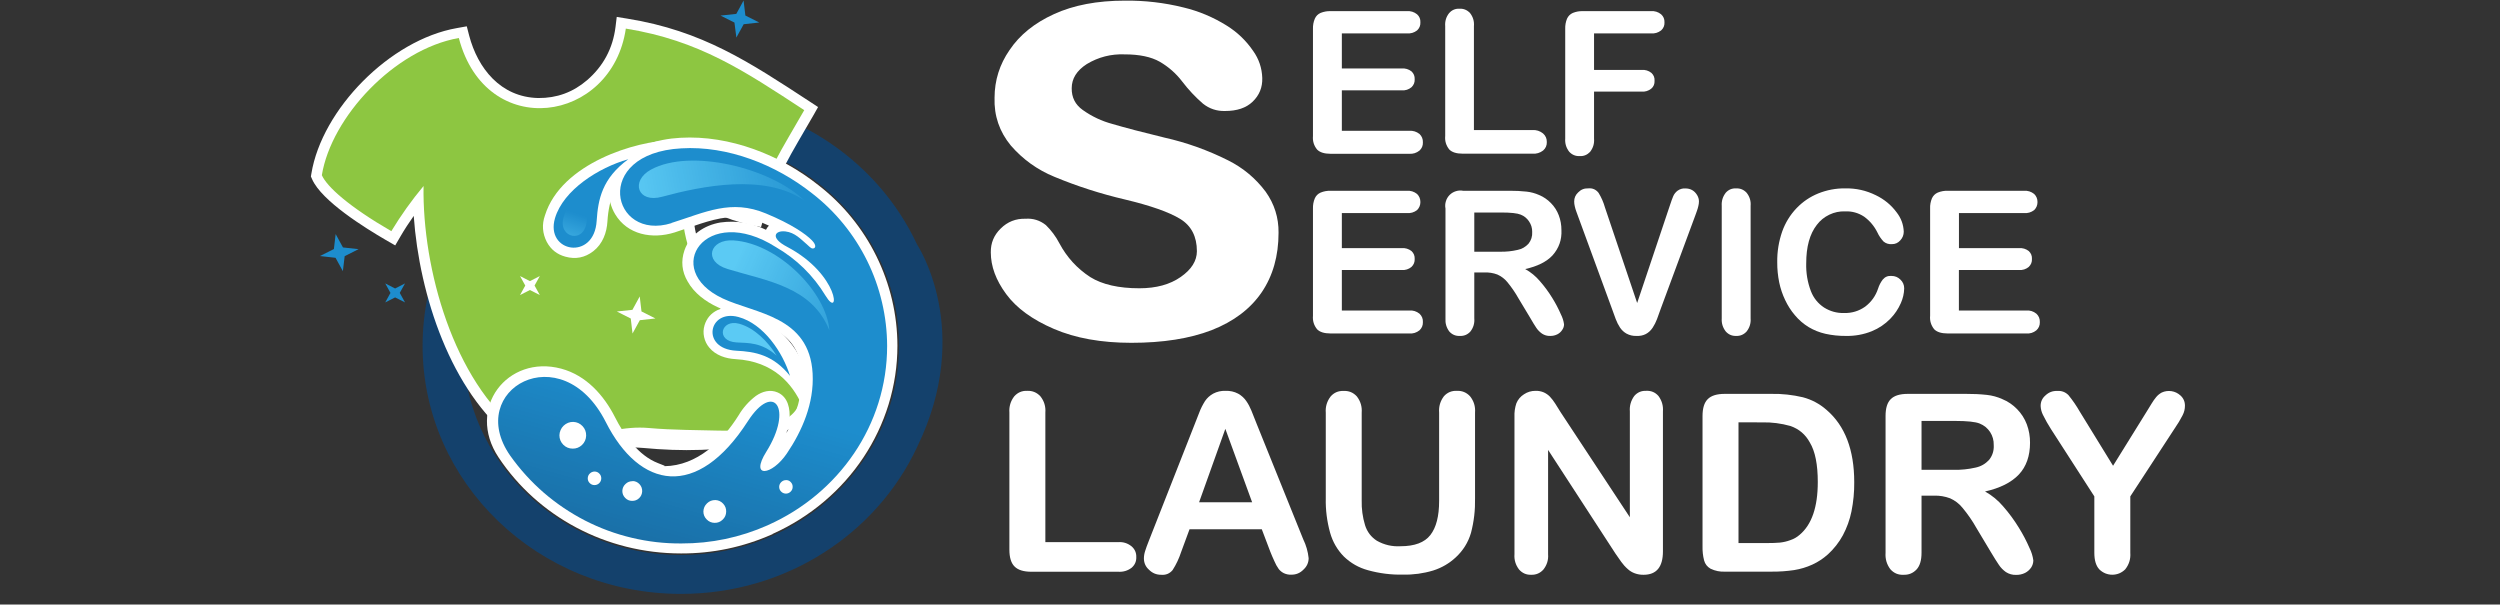 <svg xmlns="http://www.w3.org/2000/svg" xmlns:xlink="http://www.w3.org/1999/xlink" width="244" zoomAndPan="magnify" viewBox="0 0 183 44.25" height="59" preserveAspectRatio="xMidYMid meet" version="1.2"><rect x="0" y="0" width="183" height="44.25" fill="#333333" stroke="none"/><defs><clipPath id="c723029c6b"><path d="M 149 28 L 159.934 28 L 159.934 43 L 149 43 Z M 149 28 "/></clipPath><clipPath id="54ac003caf"><path d="M 30 7 L 69 7 L 69 43.512 L 30 43.512 Z M 30 7 "/></clipPath><clipPath id="4e00c6361f"><path d="M 22.758 1 L 60 1 L 60 34 L 22.758 34 Z M 22.758 1 "/></clipPath><clipPath id="74111908f4"><path d="M 36 10 L 65 10 L 65 40 L 36 40 Z M 36 10 "/></clipPath><clipPath id="9a78a19d54"><path d="M 49.141 16.324 C 51.629 15.543 53.508 14.555 56.074 15.629 C 57.945 16.406 58.98 17.129 59.434 17.594 C 59.812 17.984 59.68 18.203 59.484 18.188 C 59.348 18.188 59.219 18.016 59.023 17.852 C 58.637 17.527 58.188 17.02 57.496 16.941 C 56.723 16.848 56.34 17.402 57.605 18.062 C 61.461 20.086 61.52 23.445 60.434 21.652 C 59.523 20.152 58.309 18.965 56.793 18.086 C 51.668 14.828 48.367 19.723 52.906 21.848 C 55.289 22.965 59.258 23.133 59.484 27.344 C 59.602 29.527 58.707 31.551 57.605 33.184 C 56.508 34.816 54.859 35.039 56.094 33.066 C 58.086 29.887 56.633 27.898 54.738 30.84 C 51.023 36.609 46.816 35.793 44.34 30.887 C 41.102 24.504 33.98 28.531 37.348 33.355 C 38.059 34.355 38.875 35.258 39.801 36.062 C 40.73 36.863 41.738 37.543 42.828 38.105 C 43.918 38.664 45.059 39.086 46.25 39.367 C 47.441 39.652 48.652 39.789 49.875 39.781 C 52.074 39.785 54.176 39.344 56.188 38.453 L 56.234 38.43 C 61.379 36.129 64.938 31.125 64.938 25.32 C 64.934 24.242 64.809 23.176 64.562 22.129 C 64.316 21.078 63.957 20.07 63.48 19.102 C 63.004 18.137 62.426 17.234 61.746 16.398 C 61.066 15.562 60.301 14.816 59.449 14.156 C 56.801 12.059 53.277 10.656 49.875 10.859 C 43.281 11.219 44.758 17.715 49.16 16.332 Z M 49.141 16.324 "/></clipPath><linearGradient x1="5406.831" gradientTransform="matrix(0.007,0,0,-0.007,21.421,-38.576)" y1="-6842.684" x2="3999.282" gradientUnits="userSpaceOnUse" y2="-11888.405" id="0425f4c739"><stop style="stop-color:#1d8dcd;stop-opacity:1;" offset="0"/><stop style="stop-color:#1d8dcd;stop-opacity:1;" offset="0.229"/><stop style="stop-color:#1d8dcd;stop-opacity:1;" offset="0.5"/><stop style="stop-color:#1d8dcd;stop-opacity:1;" offset="0.562"/><stop style="stop-color:#1d8ccc;stop-opacity:1;" offset="0.57"/><stop style="stop-color:#1d8ccb;stop-opacity:1;" offset="0.578"/><stop style="stop-color:#1d8bca;stop-opacity:1;" offset="0.586"/><stop style="stop-color:#1d8ac9;stop-opacity:1;" offset="0.594"/><stop style="stop-color:#1d89c8;stop-opacity:1;" offset="0.602"/><stop style="stop-color:#1d89c8;stop-opacity:1;" offset="0.609"/><stop style="stop-color:#1c88c7;stop-opacity:1;" offset="0.617"/><stop style="stop-color:#1c87c6;stop-opacity:1;" offset="0.625"/><stop style="stop-color:#1c87c5;stop-opacity:1;" offset="0.633"/><stop style="stop-color:#1c86c4;stop-opacity:1;" offset="0.641"/><stop style="stop-color:#1c85c3;stop-opacity:1;" offset="0.648"/><stop style="stop-color:#1c85c2;stop-opacity:1;" offset="0.656"/><stop style="stop-color:#1c84c1;stop-opacity:1;" offset="0.664"/><stop style="stop-color:#1c83c0;stop-opacity:1;" offset="0.672"/><stop style="stop-color:#1c82c0;stop-opacity:1;" offset="0.68"/><stop style="stop-color:#1c82bf;stop-opacity:1;" offset="0.688"/><stop style="stop-color:#1c81be;stop-opacity:1;" offset="0.695"/><stop style="stop-color:#1c80bd;stop-opacity:1;" offset="0.703"/><stop style="stop-color:#1b80bc;stop-opacity:1;" offset="0.711"/><stop style="stop-color:#1b7fbb;stop-opacity:1;" offset="0.719"/><stop style="stop-color:#1b7eba;stop-opacity:1;" offset="0.727"/><stop style="stop-color:#1b7eb9;stop-opacity:1;" offset="0.734"/><stop style="stop-color:#1b7db8;stop-opacity:1;" offset="0.742"/><stop style="stop-color:#1b7cb7;stop-opacity:1;" offset="0.75"/><stop style="stop-color:#1b7bb7;stop-opacity:1;" offset="0.758"/><stop style="stop-color:#1b7bb6;stop-opacity:1;" offset="0.766"/><stop style="stop-color:#1b7ab5;stop-opacity:1;" offset="0.771"/><stop style="stop-color:#1b7ab4;stop-opacity:1;" offset="0.773"/><stop style="stop-color:#1b79b4;stop-opacity:1;" offset="0.781"/><stop style="stop-color:#1b79b3;stop-opacity:1;" offset="0.789"/><stop style="stop-color:#1b78b2;stop-opacity:1;" offset="0.797"/><stop style="stop-color:#1a77b1;stop-opacity:1;" offset="0.805"/><stop style="stop-color:#1a76b0;stop-opacity:1;" offset="0.812"/><stop style="stop-color:#1a76af;stop-opacity:1;" offset="0.82"/><stop style="stop-color:#1a75ae;stop-opacity:1;" offset="0.828"/><stop style="stop-color:#1a74ae;stop-opacity:1;" offset="0.836"/><stop style="stop-color:#1a74ad;stop-opacity:1;" offset="0.844"/><stop style="stop-color:#1a73ac;stop-opacity:1;" offset="0.852"/><stop style="stop-color:#1a72ab;stop-opacity:1;" offset="0.859"/><stop style="stop-color:#1a72aa;stop-opacity:1;" offset="0.867"/><stop style="stop-color:#1a71a9;stop-opacity:1;" offset="0.875"/><stop style="stop-color:#1a70a8;stop-opacity:1;" offset="0.883"/><stop style="stop-color:#196fa7;stop-opacity:1;" offset="0.891"/><stop style="stop-color:#196fa6;stop-opacity:1;" offset="0.898"/><stop style="stop-color:#196ea6;stop-opacity:1;" offset="0.906"/><stop style="stop-color:#196da5;stop-opacity:1;" offset="0.914"/><stop style="stop-color:#196da4;stop-opacity:1;" offset="0.922"/><stop style="stop-color:#196ca3;stop-opacity:1;" offset="0.93"/><stop style="stop-color:#196ba2;stop-opacity:1;" offset="0.938"/><stop style="stop-color:#196ba1;stop-opacity:1;" offset="0.945"/><stop style="stop-color:#196aa0;stop-opacity:1;" offset="0.953"/><stop style="stop-color:#19699f;stop-opacity:1;" offset="0.961"/><stop style="stop-color:#19689e;stop-opacity:1;" offset="0.969"/><stop style="stop-color:#19689d;stop-opacity:1;" offset="0.977"/><stop style="stop-color:#18679d;stop-opacity:1;" offset="0.984"/><stop style="stop-color:#18669c;stop-opacity:1;" offset="0.992"/><stop style="stop-color:#18669b;stop-opacity:1;" offset="1"/></linearGradient><clipPath id="d9eeaa101e"><path d="M 52 17 L 61 17 L 61 25 L 52 25 Z M 52 17 "/></clipPath><clipPath id="fe910b2c5d"><path d="M 53.234 19.684 C 56.105 20.566 59.438 20.969 60.711 24.184 C 60.52 21.453 57.012 17.824 53.703 17.598 C 51.938 17.48 51.453 19.141 53.242 19.684 Z M 53.234 19.684 "/></clipPath><linearGradient x1="4166.443" gradientTransform="matrix(0.007,0,0,-0.007,21.421,-38.576)" y1="-8437.31" x2="5638.64" gradientUnits="userSpaceOnUse" y2="-9094.76" id="4ca0eda52c"><stop style="stop-color:#5bcaf4;stop-opacity:1;" offset="0"/><stop style="stop-color:#5bcaf4;stop-opacity:1;" offset="0.125"/><stop style="stop-color:#5bcaf4;stop-opacity:1;" offset="0.188"/><stop style="stop-color:#5bcaf4;stop-opacity:1;" offset="0.219"/><stop style="stop-color:#5ac9f3;stop-opacity:1;" offset="0.234"/><stop style="stop-color:#59c8f3;stop-opacity:1;" offset="0.244"/><stop style="stop-color:#59c7f2;stop-opacity:1;" offset="0.25"/><stop style="stop-color:#58c7f2;stop-opacity:1;" offset="0.266"/><stop style="stop-color:#57c6f2;stop-opacity:1;" offset="0.281"/><stop style="stop-color:#56c5f1;stop-opacity:1;" offset="0.297"/><stop style="stop-color:#56c5f1;stop-opacity:1;" offset="0.312"/><stop style="stop-color:#55c4f0;stop-opacity:1;" offset="0.328"/><stop style="stop-color:#54c3ef;stop-opacity:1;" offset="0.344"/><stop style="stop-color:#53c2ef;stop-opacity:1;" offset="0.359"/><stop style="stop-color:#52c1ee;stop-opacity:1;" offset="0.375"/><stop style="stop-color:#51c0ee;stop-opacity:1;" offset="0.391"/><stop style="stop-color:#50bfed;stop-opacity:1;" offset="0.406"/><stop style="stop-color:#50bfed;stop-opacity:1;" offset="0.422"/><stop style="stop-color:#4fbeec;stop-opacity:1;" offset="0.438"/><stop style="stop-color:#4ebdec;stop-opacity:1;" offset="0.453"/><stop style="stop-color:#4dbceb;stop-opacity:1;" offset="0.469"/><stop style="stop-color:#4cbbeb;stop-opacity:1;" offset="0.484"/><stop style="stop-color:#4bbaea;stop-opacity:1;" offset="0.5"/><stop style="stop-color:#4abaea;stop-opacity:1;" offset="0.516"/><stop style="stop-color:#4ab9e9;stop-opacity:1;" offset="0.531"/><stop style="stop-color:#49b8e8;stop-opacity:1;" offset="0.547"/><stop style="stop-color:#48b7e8;stop-opacity:1;" offset="0.562"/><stop style="stop-color:#47b6e7;stop-opacity:1;" offset="0.578"/><stop style="stop-color:#46b5e7;stop-opacity:1;" offset="0.594"/><stop style="stop-color:#45b5e6;stop-opacity:1;" offset="0.609"/><stop style="stop-color:#44b4e6;stop-opacity:1;" offset="0.625"/><stop style="stop-color:#44b3e5;stop-opacity:1;" offset="0.641"/><stop style="stop-color:#43b2e5;stop-opacity:1;" offset="0.656"/><stop style="stop-color:#42b1e4;stop-opacity:1;" offset="0.672"/><stop style="stop-color:#41b0e4;stop-opacity:1;" offset="0.688"/><stop style="stop-color:#40afe3;stop-opacity:1;" offset="0.703"/><stop style="stop-color:#3fafe3;stop-opacity:1;" offset="0.719"/><stop style="stop-color:#3eaee2;stop-opacity:1;" offset="0.734"/><stop style="stop-color:#3eade1;stop-opacity:1;" offset="0.75"/><stop style="stop-color:#3dace1;stop-opacity:1;" offset="0.756"/><stop style="stop-color:#3cace1;stop-opacity:1;" offset="0.766"/><stop style="stop-color:#3cabe0;stop-opacity:1;" offset="0.781"/><stop style="stop-color:#3baae0;stop-opacity:1;" offset="0.797"/><stop style="stop-color:#3aaadf;stop-opacity:1;" offset="0.812"/><stop style="stop-color:#39a9df;stop-opacity:1;" offset="0.828"/><stop style="stop-color:#38a8de;stop-opacity:1;" offset="0.844"/><stop style="stop-color:#37a7de;stop-opacity:1;" offset="0.859"/><stop style="stop-color:#37a6dd;stop-opacity:1;" offset="0.875"/><stop style="stop-color:#36a5dd;stop-opacity:1;" offset="0.891"/><stop style="stop-color:#35a4dc;stop-opacity:1;" offset="0.906"/><stop style="stop-color:#34a4db;stop-opacity:1;" offset="0.922"/><stop style="stop-color:#33a3db;stop-opacity:1;" offset="0.938"/><stop style="stop-color:#32a2da;stop-opacity:1;" offset="0.953"/><stop style="stop-color:#31a1da;stop-opacity:1;" offset="0.969"/><stop style="stop-color:#31a0d9;stop-opacity:1;" offset="0.984"/><stop style="stop-color:#309fd9;stop-opacity:1;" offset="1"/></linearGradient><clipPath id="63a308dd87"><path d="M 46 11 L 59 11 L 59 15 L 46 15 Z M 46 11 "/></clipPath><clipPath id="f86b2d9010"><path d="M 48.469 14.402 C 51.367 13.617 55.973 12.676 58.883 14.68 C 56.414 12.289 50.562 10.84 47.66 12.41 C 46.121 13.246 46.672 14.902 48.469 14.402 Z M 48.469 14.402 "/></clipPath><linearGradient x1="3644.804" gradientTransform="matrix(0.007,0,0,-0.007,21.421,-38.576)" y1="-8133.916" x2="5529.005" gradientUnits="userSpaceOnUse" y2="-7778.801" id="873d532383"><stop style="stop-color:#5bcaf4;stop-opacity:1;" offset="0"/><stop style="stop-color:#5ac9f4;stop-opacity:1;" offset="0.016"/><stop style="stop-color:#5ac8f3;stop-opacity:1;" offset="0.031"/><stop style="stop-color:#59c8f3;stop-opacity:1;" offset="0.047"/><stop style="stop-color:#58c7f2;stop-opacity:1;" offset="0.056"/><stop style="stop-color:#57c6f2;stop-opacity:1;" offset="0.062"/><stop style="stop-color:#57c6f1;stop-opacity:1;" offset="0.078"/><stop style="stop-color:#56c5f1;stop-opacity:1;" offset="0.094"/><stop style="stop-color:#55c4f0;stop-opacity:1;" offset="0.109"/><stop style="stop-color:#54c3f0;stop-opacity:1;" offset="0.125"/><stop style="stop-color:#53c2ef;stop-opacity:1;" offset="0.141"/><stop style="stop-color:#52c1ef;stop-opacity:1;" offset="0.156"/><stop style="stop-color:#51c1ee;stop-opacity:1;" offset="0.172"/><stop style="stop-color:#51c0ed;stop-opacity:1;" offset="0.188"/><stop style="stop-color:#50bfed;stop-opacity:1;" offset="0.203"/><stop style="stop-color:#4fbeec;stop-opacity:1;" offset="0.219"/><stop style="stop-color:#4ebdec;stop-opacity:1;" offset="0.234"/><stop style="stop-color:#4dbceb;stop-opacity:1;" offset="0.25"/><stop style="stop-color:#4cbbeb;stop-opacity:1;" offset="0.266"/><stop style="stop-color:#4bbaea;stop-opacity:1;" offset="0.281"/><stop style="stop-color:#4abaea;stop-opacity:1;" offset="0.297"/><stop style="stop-color:#49b9e9;stop-opacity:1;" offset="0.312"/><stop style="stop-color:#49b8e8;stop-opacity:1;" offset="0.328"/><stop style="stop-color:#48b7e8;stop-opacity:1;" offset="0.344"/><stop style="stop-color:#47b6e7;stop-opacity:1;" offset="0.359"/><stop style="stop-color:#46b5e7;stop-opacity:1;" offset="0.375"/><stop style="stop-color:#45b4e6;stop-opacity:1;" offset="0.391"/><stop style="stop-color:#44b3e6;stop-opacity:1;" offset="0.406"/><stop style="stop-color:#43b3e5;stop-opacity:1;" offset="0.422"/><stop style="stop-color:#42b2e4;stop-opacity:1;" offset="0.438"/><stop style="stop-color:#41b1e4;stop-opacity:1;" offset="0.453"/><stop style="stop-color:#41b0e3;stop-opacity:1;" offset="0.469"/><stop style="stop-color:#40afe3;stop-opacity:1;" offset="0.484"/><stop style="stop-color:#3faee2;stop-opacity:1;" offset="0.5"/><stop style="stop-color:#3eade2;stop-opacity:1;" offset="0.516"/><stop style="stop-color:#3dace1;stop-opacity:1;" offset="0.531"/><stop style="stop-color:#3cace1;stop-opacity:1;" offset="0.547"/><stop style="stop-color:#3babe0;stop-opacity:1;" offset="0.562"/><stop style="stop-color:#3aaadf;stop-opacity:1;" offset="0.578"/><stop style="stop-color:#39a9df;stop-opacity:1;" offset="0.594"/><stop style="stop-color:#39a8de;stop-opacity:1;" offset="0.609"/><stop style="stop-color:#38a7de;stop-opacity:1;" offset="0.625"/><stop style="stop-color:#37a6dd;stop-opacity:1;" offset="0.641"/><stop style="stop-color:#36a5dd;stop-opacity:1;" offset="0.656"/><stop style="stop-color:#35a5dc;stop-opacity:1;" offset="0.672"/><stop style="stop-color:#34a4dc;stop-opacity:1;" offset="0.688"/><stop style="stop-color:#33a3db;stop-opacity:1;" offset="0.703"/><stop style="stop-color:#32a2da;stop-opacity:1;" offset="0.719"/><stop style="stop-color:#31a1da;stop-opacity:1;" offset="0.734"/><stop style="stop-color:#31a0d9;stop-opacity:1;" offset="0.75"/><stop style="stop-color:#309fd9;stop-opacity:1;" offset="0.766"/><stop style="stop-color:#2f9ed8;stop-opacity:1;" offset="0.781"/><stop style="stop-color:#2e9ed8;stop-opacity:1;" offset="0.797"/><stop style="stop-color:#2d9dd7;stop-opacity:1;" offset="0.812"/><stop style="stop-color:#2c9cd6;stop-opacity:1;" offset="0.828"/><stop style="stop-color:#2b9bd6;stop-opacity:1;" offset="0.844"/><stop style="stop-color:#2a9ad5;stop-opacity:1;" offset="0.859"/><stop style="stop-color:#2999d5;stop-opacity:1;" offset="0.875"/><stop style="stop-color:#2998d4;stop-opacity:1;" offset="0.891"/><stop style="stop-color:#2897d4;stop-opacity:1;" offset="0.906"/><stop style="stop-color:#2797d3;stop-opacity:1;" offset="0.922"/><stop style="stop-color:#2696d3;stop-opacity:1;" offset="0.938"/><stop style="stop-color:#2595d2;stop-opacity:1;" offset="0.944"/><stop style="stop-color:#2594d2;stop-opacity:1;" offset="0.953"/><stop style="stop-color:#2494d1;stop-opacity:1;" offset="0.969"/><stop style="stop-color:#2393d1;stop-opacity:1;" offset="0.984"/><stop style="stop-color:#2292d0;stop-opacity:1;" offset="1"/></linearGradient><clipPath id="f0851da34e"><path d="M 41 12 L 45 12 L 45 18 L 41 18 Z M 41 12 "/></clipPath><clipPath id="8ae7a9592b"><path d="M 44.152 12.781 C 42.93 14.027 42.996 15.164 42.953 16.117 C 42.844 17.91 40.809 17.43 41.254 15.914 C 41.629 14.648 42.871 13.508 44.152 12.781 Z M 44.152 12.781 "/></clipPath><linearGradient x1="3175.143" gradientTransform="matrix(0.007,0,0,-0.007,21.421,-38.576)" y1="-8252.596" x2="3438.571" gradientUnits="userSpaceOnUse" y2="-7443.032" id="107d5ee1da"><stop style="stop-color:#4abaea;stop-opacity:1;" offset="0"/><stop style="stop-color:#4ab9e9;stop-opacity:1;" offset="0.008"/><stop style="stop-color:#49b8e9;stop-opacity:1;" offset="0.016"/><stop style="stop-color:#49b8e8;stop-opacity:1;" offset="0.023"/><stop style="stop-color:#48b7e8;stop-opacity:1;" offset="0.031"/><stop style="stop-color:#47b6e7;stop-opacity:1;" offset="0.039"/><stop style="stop-color:#46b6e7;stop-opacity:1;" offset="0.047"/><stop style="stop-color:#46b5e7;stop-opacity:1;" offset="0.055"/><stop style="stop-color:#45b4e6;stop-opacity:1;" offset="0.062"/><stop style="stop-color:#44b3e6;stop-opacity:1;" offset="0.07"/><stop style="stop-color:#43b3e5;stop-opacity:1;" offset="0.078"/><stop style="stop-color:#43b2e5;stop-opacity:1;" offset="0.086"/><stop style="stop-color:#42b1e4;stop-opacity:1;" offset="0.094"/><stop style="stop-color:#41b1e4;stop-opacity:1;" offset="0.102"/><stop style="stop-color:#41b0e3;stop-opacity:1;" offset="0.109"/><stop style="stop-color:#40afe3;stop-opacity:1;" offset="0.117"/><stop style="stop-color:#3faee2;stop-opacity:1;" offset="0.125"/><stop style="stop-color:#3eaee2;stop-opacity:1;" offset="0.133"/><stop style="stop-color:#3eade2;stop-opacity:1;" offset="0.141"/><stop style="stop-color:#3dace1;stop-opacity:1;" offset="0.148"/><stop style="stop-color:#3cace1;stop-opacity:1;" offset="0.156"/><stop style="stop-color:#3babe0;stop-opacity:1;" offset="0.164"/><stop style="stop-color:#3baae0;stop-opacity:1;" offset="0.172"/><stop style="stop-color:#3aaadf;stop-opacity:1;" offset="0.175"/><stop style="stop-color:#3aa9df;stop-opacity:1;" offset="0.18"/><stop style="stop-color:#39a9df;stop-opacity:1;" offset="0.188"/><stop style="stop-color:#39a8de;stop-opacity:1;" offset="0.195"/><stop style="stop-color:#38a7de;stop-opacity:1;" offset="0.203"/><stop style="stop-color:#37a7dd;stop-opacity:1;" offset="0.211"/><stop style="stop-color:#36a6dd;stop-opacity:1;" offset="0.219"/><stop style="stop-color:#36a5dd;stop-opacity:1;" offset="0.227"/><stop style="stop-color:#35a5dc;stop-opacity:1;" offset="0.234"/><stop style="stop-color:#34a4dc;stop-opacity:1;" offset="0.242"/><stop style="stop-color:#34a3db;stop-opacity:1;" offset="0.25"/><stop style="stop-color:#33a2db;stop-opacity:1;" offset="0.258"/><stop style="stop-color:#32a2da;stop-opacity:1;" offset="0.266"/><stop style="stop-color:#31a1da;stop-opacity:1;" offset="0.273"/><stop style="stop-color:#31a0d9;stop-opacity:1;" offset="0.281"/><stop style="stop-color:#30a0d9;stop-opacity:1;" offset="0.289"/><stop style="stop-color:#2f9fd8;stop-opacity:1;" offset="0.297"/><stop style="stop-color:#2e9ed8;stop-opacity:1;" offset="0.305"/><stop style="stop-color:#2e9dd8;stop-opacity:1;" offset="0.312"/><stop style="stop-color:#2d9dd7;stop-opacity:1;" offset="0.32"/><stop style="stop-color:#2c9cd7;stop-opacity:1;" offset="0.328"/><stop style="stop-color:#2c9bd6;stop-opacity:1;" offset="0.336"/><stop style="stop-color:#2b9bd6;stop-opacity:1;" offset="0.344"/><stop style="stop-color:#2a9ad5;stop-opacity:1;" offset="0.352"/><stop style="stop-color:#2999d5;stop-opacity:1;" offset="0.359"/><stop style="stop-color:#2998d4;stop-opacity:1;" offset="0.367"/><stop style="stop-color:#2898d4;stop-opacity:1;" offset="0.375"/><stop style="stop-color:#2797d3;stop-opacity:1;" offset="0.383"/><stop style="stop-color:#2796d3;stop-opacity:1;" offset="0.391"/><stop style="stop-color:#2696d3;stop-opacity:1;" offset="0.398"/><stop style="stop-color:#2595d2;stop-opacity:1;" offset="0.406"/><stop style="stop-color:#2494d2;stop-opacity:1;" offset="0.414"/><stop style="stop-color:#2493d1;stop-opacity:1;" offset="0.422"/><stop style="stop-color:#2393d1;stop-opacity:1;" offset="0.43"/><stop style="stop-color:#2292d0;stop-opacity:1;" offset="0.438"/><stop style="stop-color:#2191d0;stop-opacity:1;" offset="0.445"/><stop style="stop-color:#2191cf;stop-opacity:1;" offset="0.453"/><stop style="stop-color:#2090cf;stop-opacity:1;" offset="0.461"/><stop style="stop-color:#1f8fce;stop-opacity:1;" offset="0.469"/><stop style="stop-color:#1f8ece;stop-opacity:1;" offset="0.477"/><stop style="stop-color:#1e8ece;stop-opacity:1;" offset="0.484"/><stop style="stop-color:#1d8dcd;stop-opacity:1;" offset="0.5"/><stop style="stop-color:#1d8dcd;stop-opacity:1;" offset="0.825"/><stop style="stop-color:#1d8dcd;stop-opacity:1;" offset="1"/></linearGradient><clipPath id="c4970e57f9"><path d="M 52 23 L 57 23 L 57 27 L 52 27 Z M 52 23 "/></clipPath><clipPath id="936f41250f"><path d="M 56.852 26.039 C 55.758 25.047 54.758 25.113 53.922 25.066 C 52.348 24.98 52.766 23.332 54.102 23.695 C 55.211 23.996 56.211 24.992 56.852 26.039 Z M 56.852 26.039 "/></clipPath><linearGradient x1="4294.198" gradientTransform="matrix(0.007,0,0,-0.007,21.421,-38.576)" y1="-9252.698" x2="4973.295" gradientUnits="userSpaceOnUse" y2="-9581.596" id="c3c1483272"><stop style="stop-color:#5bcaf4;stop-opacity:1;" offset="0"/><stop style="stop-color:#5bcaf4;stop-opacity:1;" offset="0.225"/><stop style="stop-color:#5bcaf4;stop-opacity:1;" offset="0.5"/><stop style="stop-color:#5bcaf4;stop-opacity:1;" offset="0.75"/><stop style="stop-color:#5bcaf4;stop-opacity:1;" offset="0.775"/><stop style="stop-color:#5bcaf4;stop-opacity:1;" offset="0.812"/><stop style="stop-color:#5bcaf4;stop-opacity:1;" offset="0.844"/><stop style="stop-color:#5bcaf4;stop-opacity:1;" offset="0.852"/><stop style="stop-color:#5ac9f4;stop-opacity:1;" offset="0.859"/><stop style="stop-color:#59c8f3;stop-opacity:1;" offset="0.867"/><stop style="stop-color:#58c7f2;stop-opacity:1;" offset="0.875"/><stop style="stop-color:#57c6f2;stop-opacity:1;" offset="0.883"/><stop style="stop-color:#56c5f1;stop-opacity:1;" offset="0.891"/><stop style="stop-color:#55c4f1;stop-opacity:1;" offset="0.898"/><stop style="stop-color:#54c3f0;stop-opacity:1;" offset="0.906"/><stop style="stop-color:#53c3ef;stop-opacity:1;" offset="0.914"/><stop style="stop-color:#52c2ef;stop-opacity:1;" offset="0.922"/><stop style="stop-color:#52c1ee;stop-opacity:1;" offset="0.93"/><stop style="stop-color:#51c0ed;stop-opacity:1;" offset="0.938"/><stop style="stop-color:#50bfed;stop-opacity:1;" offset="0.945"/><stop style="stop-color:#4fbeec;stop-opacity:1;" offset="0.953"/><stop style="stop-color:#4ebdec;stop-opacity:1;" offset="0.961"/><stop style="stop-color:#4dbceb;stop-opacity:1;" offset="0.969"/><stop style="stop-color:#4cbbea;stop-opacity:1;" offset="0.977"/><stop style="stop-color:#4bbaea;stop-opacity:1;" offset="0.984"/><stop style="stop-color:#4ab9e9;stop-opacity:1;" offset="0.992"/><stop style="stop-color:#49b8e8;stop-opacity:1;" offset="1"/></linearGradient></defs><g id="bb8161bf39"><path style=" stroke:none;fill-rule:nonzero;fill:#ffffff;fill-opacity:1;" d="M 93.59 17.035 C 93.59 18.734 93.176 20.191 92.352 21.402 C 91.523 22.613 90.305 23.535 88.691 24.168 C 87.086 24.785 85.125 25.094 82.816 25.094 C 80.609 25.094 78.719 24.754 77.141 24.074 C 75.566 23.398 74.402 22.547 73.652 21.527 C 72.902 20.512 72.527 19.496 72.527 18.473 C 72.516 17.789 72.758 17.211 73.246 16.734 C 73.75 16.23 74.359 15.992 75.07 16.012 C 75.625 15.973 76.121 16.129 76.559 16.477 C 76.957 16.867 77.289 17.312 77.547 17.809 C 78.09 18.828 78.844 19.656 79.812 20.285 C 80.688 20.828 81.887 21.102 83.402 21.102 C 84.637 21.102 85.645 20.824 86.43 20.273 C 87.215 19.727 87.609 19.098 87.613 18.391 C 87.613 17.312 87.203 16.52 86.387 16.023 C 85.566 15.523 84.223 15.051 82.344 14.602 C 80.578 14.188 78.855 13.637 77.18 12.941 C 75.934 12.43 74.875 11.668 73.992 10.652 C 73.156 9.637 72.758 8.469 72.801 7.152 C 72.805 5.875 73.172 4.711 73.902 3.66 C 74.637 2.562 75.723 1.684 77.156 1.031 C 78.59 0.375 80.32 0.047 82.344 0.047 C 83.789 0.031 85.219 0.195 86.621 0.543 C 87.75 0.812 88.809 1.258 89.797 1.875 C 90.57 2.355 91.215 2.973 91.73 3.727 C 92.152 4.32 92.375 4.98 92.398 5.711 C 92.418 6.395 92.184 6.977 91.688 7.449 C 91.215 7.902 90.543 8.125 89.672 8.125 C 89.066 8.141 88.527 7.961 88.055 7.586 C 87.492 7.098 86.988 6.559 86.535 5.965 C 86.086 5.375 85.535 4.891 84.895 4.52 C 84.262 4.16 83.406 3.98 82.324 3.98 C 81.332 3.941 80.406 4.176 79.551 4.691 C 78.816 5.164 78.449 5.754 78.449 6.461 C 78.441 7.133 78.711 7.664 79.258 8.051 C 79.926 8.527 80.652 8.867 81.441 9.078 C 82.359 9.348 83.617 9.68 85.227 10.07 C 86.852 10.434 88.41 10.992 89.898 11.738 C 90.992 12.285 91.91 13.051 92.645 14.031 C 93.285 14.93 93.602 15.934 93.59 17.035 Z M 93.59 17.035 "/><path style=" stroke:none;fill-rule:nonzero;fill:#ffffff;fill-opacity:1;" d="M 76.52 30.207 L 76.52 39.684 L 81.855 39.684 C 82.223 39.66 82.547 39.762 82.836 39.996 C 83.07 40.203 83.184 40.461 83.176 40.773 C 83.188 41.09 83.074 41.348 82.84 41.555 C 82.551 41.777 82.223 41.875 81.855 41.852 L 75.5 41.852 C 74.93 41.852 74.516 41.723 74.266 41.469 C 74.012 41.219 73.887 40.805 73.887 40.234 L 73.887 30.207 C 73.855 29.762 73.973 29.359 74.246 29.008 C 74.5 28.727 74.812 28.594 75.191 28.609 C 75.57 28.594 75.891 28.727 76.152 29.004 C 76.434 29.355 76.555 29.758 76.52 30.207 Z M 76.52 30.207 "/><path style=" stroke:none;fill-rule:nonzero;fill:#ffffff;fill-opacity:1;" d="M 92.984 40.379 L 92.363 38.742 L 87.074 38.742 L 86.457 40.414 C 86.305 40.879 86.098 41.32 85.832 41.734 C 85.613 41.992 85.332 42.105 84.992 42.074 C 84.648 42.074 84.355 41.953 84.113 41.711 C 83.863 41.492 83.738 41.215 83.734 40.883 C 83.734 40.695 83.766 40.512 83.824 40.336 C 83.883 40.145 83.98 39.871 84.113 39.543 L 87.438 31.086 C 87.531 30.844 87.648 30.551 87.781 30.211 C 87.891 29.914 88.035 29.633 88.203 29.363 C 88.359 29.133 88.559 28.953 88.801 28.816 C 89.082 28.668 89.387 28.598 89.707 28.609 C 90.035 28.598 90.344 28.664 90.633 28.816 C 90.871 28.949 91.07 29.129 91.227 29.355 C 91.379 29.574 91.504 29.812 91.605 30.062 C 91.711 30.312 91.84 30.648 92.004 31.066 L 95.395 39.473 C 95.609 39.91 95.742 40.375 95.793 40.859 C 95.789 41.191 95.66 41.469 95.418 41.691 C 95.168 41.949 94.867 42.074 94.508 42.066 C 94.324 42.074 94.148 42.035 93.977 41.957 C 93.832 41.883 93.707 41.785 93.605 41.656 C 93.473 41.473 93.367 41.277 93.281 41.07 C 93.16 40.809 93.062 40.578 92.984 40.379 Z M 87.773 36.766 L 91.656 36.766 L 89.695 31.391 Z M 87.773 36.766 "/><path style=" stroke:none;fill-rule:nonzero;fill:#ffffff;fill-opacity:1;" d="M 97.047 36.469 L 97.047 30.215 C 97.012 29.77 97.133 29.371 97.406 29.016 C 97.656 28.734 97.973 28.602 98.348 28.617 C 98.734 28.598 99.059 28.73 99.32 29.016 C 99.594 29.371 99.711 29.77 99.676 30.215 L 99.676 36.621 C 99.66 37.242 99.742 37.852 99.922 38.445 C 100.074 38.93 100.363 39.309 100.785 39.582 C 101.324 39.887 101.906 40.02 102.523 39.984 C 103.551 39.984 104.277 39.711 104.703 39.164 C 105.129 38.617 105.344 37.789 105.344 36.672 L 105.344 30.207 C 105.309 29.762 105.426 29.359 105.695 29.004 C 105.949 28.723 106.266 28.594 106.645 28.609 C 107.023 28.594 107.344 28.727 107.605 29.004 C 107.887 29.355 108.008 29.758 107.973 30.207 L 107.973 36.461 C 107.992 37.324 107.895 38.172 107.676 39.008 C 107.469 39.711 107.094 40.309 106.555 40.805 C 106.078 41.246 105.527 41.566 104.906 41.762 C 104.191 41.977 103.457 42.078 102.711 42.062 C 101.836 42.082 100.973 41.973 100.129 41.738 C 99.457 41.555 98.871 41.219 98.367 40.734 C 97.887 40.242 97.551 39.66 97.363 38.992 C 97.137 38.168 97.027 37.328 97.047 36.469 Z M 97.047 36.469 "/><path style=" stroke:none;fill-rule:nonzero;fill:#ffffff;fill-opacity:1;" d="M 114.246 30.188 L 119.305 37.863 L 119.305 30.117 C 119.273 29.703 119.383 29.324 119.629 28.984 C 119.859 28.719 120.152 28.594 120.504 28.609 C 120.859 28.59 121.16 28.715 121.398 28.984 C 121.648 29.324 121.758 29.699 121.727 30.117 L 121.727 40.359 C 121.727 41.504 121.254 42.074 120.309 42.074 C 120.09 42.078 119.879 42.043 119.672 41.969 C 119.473 41.898 119.293 41.789 119.141 41.645 C 118.965 41.492 118.812 41.316 118.676 41.129 C 118.535 40.93 118.395 40.727 118.25 40.52 L 113.32 32.934 L 113.32 40.562 C 113.355 40.984 113.238 41.359 112.977 41.691 C 112.742 41.953 112.445 42.082 112.09 42.074 C 111.73 42.086 111.434 41.957 111.195 41.688 C 110.941 41.355 110.828 40.98 110.859 40.562 L 110.859 30.516 C 110.844 30.176 110.891 29.84 111 29.516 C 111.117 29.238 111.305 29.02 111.559 28.859 C 111.812 28.691 112.094 28.609 112.398 28.609 C 112.609 28.602 112.812 28.641 113.008 28.723 C 113.176 28.801 113.324 28.902 113.453 29.035 C 113.598 29.191 113.727 29.359 113.84 29.539 Z M 114.246 30.188 "/><path style=" stroke:none;fill-rule:nonzero;fill:#ffffff;fill-opacity:1;" d="M 126.238 28.832 L 129.668 28.832 C 130.445 28.816 131.211 28.902 131.965 29.078 C 132.617 29.25 133.195 29.559 133.703 30.004 C 135.055 31.164 135.73 32.93 135.73 35.297 C 135.738 36.02 135.668 36.73 135.527 37.438 C 135.402 38.051 135.191 38.633 134.898 39.184 C 134.613 39.707 134.246 40.172 133.809 40.574 C 133.465 40.883 133.082 41.137 132.664 41.328 C 132.238 41.523 131.793 41.656 131.332 41.73 C 130.793 41.809 130.254 41.848 129.711 41.844 L 126.293 41.844 C 125.914 41.867 125.551 41.793 125.211 41.629 C 124.969 41.488 124.809 41.285 124.738 41.016 C 124.652 40.676 124.617 40.336 124.625 39.988 L 124.625 30.449 C 124.625 29.879 124.754 29.465 125.008 29.215 C 125.262 28.961 125.672 28.832 126.238 28.832 Z M 127.258 30.914 L 127.258 39.754 L 129.254 39.754 C 129.688 39.754 130.031 39.742 130.281 39.719 C 130.543 39.691 130.801 39.633 131.051 39.539 C 131.309 39.453 131.539 39.32 131.742 39.141 C 132.621 38.398 133.062 37.113 133.062 35.289 C 133.062 34.004 132.871 33.039 132.484 32.398 C 132.164 31.805 131.688 31.398 131.051 31.18 C 130.379 30.992 129.695 30.902 128.996 30.918 Z M 127.258 30.914 "/><path style=" stroke:none;fill-rule:nonzero;fill:#ffffff;fill-opacity:1;" d="M 141.578 36.281 L 140.656 36.281 L 140.656 40.465 C 140.656 41.016 140.535 41.422 140.293 41.684 C 140.035 41.957 139.719 42.086 139.344 42.074 C 138.953 42.094 138.629 41.957 138.371 41.664 C 138.105 41.309 137.992 40.906 138.023 40.465 L 138.023 30.449 C 138.023 29.879 138.148 29.465 138.406 29.215 C 138.66 28.961 139.07 28.832 139.637 28.832 L 143.922 28.832 C 144.426 28.828 144.93 28.852 145.434 28.906 C 145.828 28.949 146.207 29.051 146.57 29.215 C 146.98 29.383 147.34 29.629 147.652 29.949 C 147.965 30.27 148.203 30.641 148.363 31.062 C 148.523 31.496 148.602 31.945 148.598 32.41 C 148.598 33.379 148.324 34.156 147.777 34.738 C 147.23 35.316 146.406 35.73 145.305 35.977 C 145.816 36.262 146.262 36.629 146.641 37.078 C 147.066 37.562 147.445 38.082 147.781 38.629 C 148.078 39.105 148.336 39.598 148.559 40.113 C 148.703 40.402 148.797 40.703 148.84 41.023 C 148.836 41.211 148.785 41.383 148.684 41.539 C 148.566 41.711 148.418 41.844 148.234 41.938 C 148.027 42.039 147.809 42.086 147.578 42.082 C 147.309 42.09 147.059 42.02 146.832 41.875 C 146.629 41.73 146.453 41.555 146.316 41.344 C 146.172 41.133 145.973 40.82 145.727 40.406 L 144.672 38.645 C 144.379 38.121 144.039 37.633 143.656 37.172 C 143.41 36.867 143.105 36.637 142.75 36.477 C 142.371 36.336 141.98 36.27 141.578 36.281 Z M 143.086 30.812 L 140.656 30.812 L 140.656 34.391 L 143.016 34.391 C 143.555 34.402 144.086 34.348 144.613 34.227 C 145 34.145 145.328 33.957 145.598 33.668 C 145.852 33.348 145.965 32.984 145.941 32.578 C 145.949 32.234 145.863 31.914 145.676 31.625 C 145.488 31.34 145.234 31.133 144.914 31.004 C 144.602 30.875 143.992 30.812 143.086 30.812 Z M 143.086 30.812 "/><g clip-rule="nonzero" clip-path="url(#c723029c6b)"><path style=" stroke:none;fill-rule:nonzero;fill:#ffffff;fill-opacity:1;" d="M 153.305 40.465 L 153.305 36.336 L 150.129 31.406 C 149.914 31.07 149.719 30.723 149.543 30.367 C 149.441 30.164 149.387 29.949 149.375 29.727 C 149.371 29.41 149.488 29.152 149.727 28.945 C 149.969 28.715 150.254 28.605 150.59 28.617 C 150.906 28.594 151.184 28.695 151.41 28.922 C 151.723 29.305 152 29.711 152.246 30.141 L 154.676 34.094 L 157.129 30.141 L 157.504 29.531 C 157.602 29.367 157.711 29.215 157.832 29.066 C 157.945 28.93 158.082 28.82 158.238 28.734 C 158.465 28.629 158.703 28.598 158.953 28.633 C 159.203 28.672 159.418 28.777 159.605 28.945 C 159.828 29.145 159.938 29.395 159.938 29.695 C 159.938 29.941 159.883 30.172 159.77 30.391 C 159.602 30.723 159.406 31.043 159.195 31.348 L 155.938 36.336 L 155.938 40.465 C 155.973 40.918 155.848 41.32 155.566 41.676 C 155.441 41.801 155.297 41.898 155.133 41.969 C 154.969 42.035 154.797 42.07 154.617 42.07 C 154.441 42.07 154.27 42.035 154.105 41.969 C 153.941 41.898 153.793 41.801 153.668 41.676 C 153.426 41.414 153.305 41.012 153.305 40.465 Z M 153.305 40.465 "/></g><g clip-rule="nonzero" clip-path="url(#54ac003caf)"><path style=" stroke:none;fill-rule:evenodd;fill:#14416c;fill-opacity:1;" d="M 67.133 32.723 C 64.176 39.059 57.555 43.473 49.852 43.473 C 39.402 43.473 30.934 35.34 30.934 25.309 C 30.934 15.277 39.402 7.148 49.852 7.148 C 57.555 7.148 64.18 11.562 67.133 17.902 C 67.133 17.914 71.312 24.148 67.133 32.723 Z M 49.852 9.992 C 58.668 9.992 65.812 16.852 65.812 25.309 C 65.812 33.77 58.668 40.629 49.852 40.629 C 41.039 40.629 33.895 33.77 33.895 25.309 C 33.895 16.848 41.039 9.992 49.852 9.992 Z M 49.852 9.992 "/></g><path style=" stroke:none;fill-rule:evenodd;fill:#1d8dcd;fill-opacity:1;" d="M 25.098 19.848 L 24.562 18.871 L 23.422 18.742 L 24.441 18.23 L 24.57 17.133 L 25.105 18.113 L 26.25 18.238 L 25.23 18.75 Z M 53.902 2.75 L 54.438 1.773 L 55.578 1.648 L 54.562 1.137 L 54.43 0.039 L 53.898 1.016 L 52.742 1.141 L 53.762 1.652 Z M 29.648 22.137 L 29.262 21.441 L 29.648 20.746 L 28.922 21.117 L 28.199 20.746 L 28.582 21.441 L 28.199 22.137 L 28.922 21.77 Z M 29.648 22.137 "/><g clip-rule="nonzero" clip-path="url(#4e00c6361f)"><path style=" stroke:none;fill-rule:evenodd;fill:#ffffff;fill-opacity:1;" d="M 50.723 14.938 C 50.621 18.859 53.473 23.254 56.754 25.285 C 57.512 25.719 58.223 26.215 58.891 26.773 C 59.281 27.125 59.586 27.535 59.535 28.074 C 59.512 28.305 59.383 28.57 59.387 28.781 C 59.398 28.969 59.383 29.156 59.348 29.34 C 59.023 31.047 57.039 31.934 55.492 32.348 C 52.898 33.055 49.789 33.043 47.125 32.793 C 45.902 32.68 44.734 32.836 43.527 33.023 C 42.371 33.203 41.18 33.395 40.008 33.227 C 39.094 33.094 38.273 32.746 37.547 32.172 C 33.012 28.676 30.695 21.617 30.285 15.805 C 29.938 16.297 29.609 16.797 29.324 17.289 L 28.93 17.965 L 28.238 17.566 C 26.754 16.703 23.539 14.715 22.844 13.113 L 22.758 12.918 L 22.793 12.707 C 23.562 8.008 28.539 2.914 33.449 2.055 L 34.168 1.926 L 34.344 2.609 C 34.973 4.996 36.641 7.117 39.402 7.176 C 40.754 7.188 41.945 6.754 42.977 5.867 C 44.164 4.84 44.859 3.543 45.055 1.98 L 45.145 1.238 L 45.938 1.367 C 51.414 2.254 54.832 4.531 59.301 7.453 L 59.883 7.836 L 59.555 8.418 C 58.832 9.688 58.051 10.949 57.387 12.246 C 56.777 13.438 56.285 14.672 55.906 15.953 L 55.707 16.621 L 54.996 16.48 C 54.07 16.273 53.172 15.977 52.309 15.582 C 51.781 15.348 51.266 15.117 50.727 14.938 Z M 50.723 14.938 "/></g><path style=" stroke:none;fill-rule:evenodd;fill:#8dc641;fill-opacity:1;" d="M 45.816 2.094 C 51.191 2.965 54.469 5.184 58.871 8.062 C 57.191 11.008 56.098 12.566 55.16 15.758 C 53.227 15.367 51.922 14.414 50.027 13.949 C 49.332 18.609 52.801 23.734 56.332 25.914 C 59.699 27.996 58.57 27.801 58.609 28.812 C 58.68 30.559 56.703 31.637 52.57 31.52 C 51.309 31.484 49.199 31.484 47.52 31.332 C 43.82 30.992 40.664 33.633 38.043 31.598 C 33.219 27.871 30.906 19.684 31.004 13.617 C 30.133 14.66 29.348 15.762 28.645 16.922 C 25.543 15.125 23.93 13.668 23.559 12.824 C 24.254 8.566 28.875 3.613 33.586 2.781 C 35.578 10.387 44.801 9.035 45.812 2.086 Z M 45.816 2.094 "/><path style=" stroke:none;fill-rule:evenodd;fill:#ffffff;fill-opacity:1;" d="M 56.555 39.098 L 56.492 39.125 C 54.375 40.055 52.164 40.52 49.852 40.512 C 44.359 40.512 39.371 37.809 36.496 33.484 C 34.09 29.867 37.156 25.941 41.074 26.984 C 42.922 27.477 44.211 28.949 45.02 30.543 C 45.668 31.828 46.723 33.344 48.16 33.898 L 48.645 34.09 L 48.645 34.125 C 51.027 34.09 52.883 32.289 54.055 30.418 C 54.387 29.855 54.812 29.375 55.332 28.98 C 55.793 28.656 56.383 28.484 56.93 28.73 C 57.699 29.07 57.852 29.957 57.789 30.688 C 57.75 31.035 57.672 31.379 57.559 31.711 C 58.289 30.363 58.762 28.879 58.68 27.352 C 58.613 26.137 58.215 25.156 57.176 24.414 C 55.855 23.465 54.012 23.18 52.539 22.488 C 51.645 22.074 50.812 21.457 50.336 20.605 C 49.91 19.879 49.832 19.113 50.105 18.316 C 50.496 17.191 51.551 16.484 52.738 16.285 C 53.902 16.125 55.016 16.305 56.07 16.82 C 56.125 16.707 56.195 16.605 56.285 16.516 C 56.094 16.43 55.91 16.352 55.75 16.285 C 54.934 15.934 54.086 15.809 53.207 15.918 C 51.938 16.062 50.59 16.633 49.375 17.016 C 47.734 17.527 45.93 17.188 45.023 15.672 C 44.695 15.117 44.551 14.516 44.586 13.871 C 44.625 13.23 44.832 12.648 45.219 12.133 C 46.234 10.715 48.09 10.18 49.801 10.086 C 53.43 9.879 57.141 11.352 59.914 13.559 C 60.809 14.254 61.617 15.039 62.332 15.918 C 63.047 16.797 63.656 17.742 64.156 18.762 C 64.656 19.777 65.035 20.836 65.297 21.941 C 65.555 23.047 65.688 24.164 65.691 25.297 C 65.691 31.223 62.121 36.586 56.547 39.086 Z M 56.555 39.098 "/><g clip-rule="nonzero" clip-path="url(#74111908f4)"><g clip-rule="evenodd" clip-path="url(#9a78a19d54)"><path style=" stroke:none;fill-rule:nonzero;fill:url(#0425f4c739);" d="M 33.98 39.789 L 33.98 10.656 L 64.938 10.656 L 64.938 39.789 Z M 33.98 39.789 "/></g></g><g clip-rule="nonzero" clip-path="url(#d9eeaa101e)"><g clip-rule="evenodd" clip-path="url(#fe910b2c5d)"><path style=" stroke:none;fill-rule:nonzero;fill:url(#4ca0eda52c);" d="M 51.453 24.184 L 51.453 17.48 L 60.711 17.48 L 60.711 24.184 Z M 51.453 24.184 "/></g></g><g clip-rule="nonzero" clip-path="url(#63a308dd87)"><g clip-rule="evenodd" clip-path="url(#f86b2d9010)"><path style=" stroke:none;fill-rule:nonzero;fill:url(#873d532383);" d="M 46.121 14.902 L 46.121 10.84 L 58.883 10.84 L 58.883 14.902 Z M 46.121 14.902 "/></g></g><path style=" stroke:none;fill-rule:evenodd;fill:#ffffff;fill-opacity:1;" d="M 44.465 16.199 C 44.418 17.027 44.117 17.855 43.426 18.391 C 42.812 18.863 42.133 18.996 41.387 18.789 C 40.781 18.625 40.328 18.27 40.027 17.715 C 39.703 17.082 39.656 16.434 39.891 15.766 C 41.09 11.922 46.637 10.305 49.148 10.27 C 46.715 11.258 44.664 12.867 44.465 16.199 Z M 44.465 16.199 "/><path style=" stroke:none;fill-rule:evenodd;fill:#1d8dcd;fill-opacity:1;" d="M 45.984 11.66 C 44.074 13.066 43.781 14.582 43.676 16.16 C 43.5 19.125 39.891 18.477 40.625 15.973 C 41.242 13.891 43.836 12.27 45.973 11.66 Z M 45.984 11.66 "/><g clip-rule="nonzero" clip-path="url(#f0851da34e)"><g clip-rule="evenodd" clip-path="url(#8ae7a9592b)"><path style=" stroke:none;fill-rule:nonzero;fill:url(#107d5ee1da);" d="M 40.809 17.91 L 40.809 12.781 L 44.152 12.781 L 44.152 17.91 Z M 40.809 17.91 "/></g></g><path style=" stroke:none;fill-rule:evenodd;fill:#ffffff;fill-opacity:1;" d="M 53.848 26.289 C 53.121 26.25 52.391 26.012 51.922 25.449 C 51.73 25.223 51.602 24.961 51.539 24.668 C 51.477 24.375 51.488 24.086 51.574 23.801 C 51.73 23.297 52.043 22.93 52.52 22.699 C 53.078 22.445 53.648 22.41 54.23 22.59 C 56.324 23.156 58.973 25.555 58.84 27.543 L 58.695 29.641 C 58.004 28.121 56.637 26.445 53.844 26.289 Z M 53.848 26.289 "/><path style=" stroke:none;fill-rule:evenodd;fill:#1d8dcd;fill-opacity:1;" d="M 57.836 27.523 C 56.602 25.977 55.273 25.738 53.887 25.672 C 51.281 25.527 51.852 22.609 54.051 23.203 C 55.902 23.703 57.309 25.805 57.836 27.535 Z M 57.836 27.523 "/><g clip-rule="nonzero" clip-path="url(#c4970e57f9)"><g clip-rule="evenodd" clip-path="url(#936f41250f)"><path style=" stroke:none;fill-rule:nonzero;fill:url(#c3c1483272);" d="M 52.348 26.039 L 52.348 23.332 L 56.852 23.332 L 56.852 26.039 Z M 52.348 26.039 "/></g></g><path style=" stroke:none;fill-rule:evenodd;fill:#ffffff;fill-opacity:1;" d="M 46.301 24.414 L 46.836 23.438 L 47.977 23.312 L 46.957 22.797 L 46.828 21.699 L 46.293 22.68 L 45.152 22.801 L 46.172 23.316 Z M 38.066 21.598 L 38.449 20.902 L 38.066 20.207 L 38.789 20.578 L 39.516 20.207 L 39.129 20.902 L 39.516 21.598 L 38.789 21.23 Z M 38.066 21.598 "/><path style=" stroke:none;fill-rule:evenodd;fill:#ffffff;fill-opacity:1;" d="M 41.969 30.883 C 42.234 30.895 42.461 31 42.645 31.195 C 42.824 31.391 42.914 31.621 42.906 31.891 C 42.898 32.156 42.797 32.383 42.605 32.57 C 42.41 32.754 42.18 32.844 41.914 32.84 C 41.648 32.836 41.418 32.742 41.23 32.551 C 41.043 32.359 40.949 32.129 40.949 31.863 C 40.953 31.73 40.98 31.602 41.035 31.48 C 41.086 31.359 41.16 31.254 41.258 31.16 C 41.352 31.07 41.461 31 41.586 30.949 C 41.711 30.902 41.836 30.879 41.969 30.883 Z M 57.551 35.141 C 57.688 35.145 57.801 35.199 57.891 35.297 C 57.984 35.398 58.027 35.516 58.023 35.648 C 58.02 35.785 57.969 35.898 57.871 35.992 C 57.773 36.086 57.656 36.133 57.523 36.133 C 57.387 36.129 57.27 36.078 57.176 35.98 C 57.082 35.887 57.035 35.77 57.035 35.633 C 57.039 35.496 57.094 35.379 57.191 35.285 C 57.293 35.188 57.414 35.141 57.551 35.145 Z M 52.359 36.602 C 52.586 36.613 52.777 36.699 52.934 36.867 C 53.09 37.035 53.164 37.234 53.156 37.461 C 53.148 37.691 53.066 37.883 52.898 38.039 C 52.734 38.199 52.539 38.277 52.312 38.273 C 52.082 38.27 51.891 38.188 51.73 38.023 C 51.57 37.863 51.488 37.668 51.488 37.438 C 51.496 37.203 51.586 37.004 51.754 36.844 C 51.922 36.68 52.125 36.602 52.359 36.605 Z M 46.312 35.211 C 46.512 35.219 46.676 35.297 46.812 35.441 C 46.949 35.59 47.012 35.762 47.008 35.961 C 47 36.156 46.926 36.328 46.785 36.465 C 46.641 36.602 46.469 36.668 46.27 36.664 C 46.07 36.664 45.902 36.59 45.766 36.449 C 45.625 36.305 45.555 36.137 45.555 35.938 C 45.562 35.734 45.641 35.562 45.789 35.426 C 45.934 35.285 46.109 35.219 46.312 35.223 Z M 43.539 34.516 C 43.672 34.523 43.789 34.574 43.879 34.676 C 43.973 34.773 44.016 34.891 44.012 35.027 C 44.008 35.16 43.957 35.277 43.859 35.371 C 43.762 35.465 43.645 35.508 43.512 35.508 C 43.375 35.508 43.262 35.457 43.164 35.359 C 43.07 35.266 43.023 35.148 43.023 35.012 C 43.027 34.871 43.078 34.75 43.184 34.652 C 43.285 34.559 43.41 34.512 43.551 34.516 Z M 43.539 34.516 "/><path style=" stroke:none;fill-rule:nonzero;fill:#ffffff;fill-opacity:1;" d="M 102.977 2.445 L 98.223 2.445 L 98.223 5.012 L 102.602 5.012 C 102.871 4.992 103.109 5.062 103.324 5.227 C 103.488 5.383 103.566 5.574 103.555 5.801 C 103.566 6.031 103.488 6.223 103.324 6.383 C 103.113 6.559 102.871 6.633 102.598 6.613 L 98.223 6.613 L 98.223 9.574 L 103.152 9.574 C 103.434 9.555 103.684 9.633 103.906 9.805 C 104.082 9.973 104.164 10.18 104.156 10.422 C 104.164 10.66 104.082 10.863 103.906 11.023 C 103.684 11.199 103.434 11.277 103.152 11.258 L 97.406 11.258 C 96.941 11.258 96.613 11.152 96.414 10.949 C 96.176 10.66 96.078 10.332 96.109 9.957 L 96.109 2.113 C 96.102 1.852 96.145 1.605 96.246 1.367 C 96.332 1.172 96.473 1.031 96.668 0.945 C 96.906 0.852 97.148 0.805 97.406 0.816 L 102.977 0.816 C 103.258 0.793 103.508 0.871 103.73 1.047 C 103.902 1.203 103.984 1.398 103.973 1.633 C 103.984 1.867 103.902 2.066 103.73 2.227 C 103.508 2.398 103.258 2.469 102.977 2.445 Z M 102.977 2.445 "/><path style=" stroke:none;fill-rule:nonzero;fill:#ffffff;fill-opacity:1;" d="M 107.891 1.918 L 107.891 9.52 L 112.168 9.52 C 112.461 9.5 112.723 9.586 112.953 9.77 C 113.141 9.938 113.23 10.145 113.227 10.398 C 113.234 10.648 113.145 10.855 112.953 11.02 C 112.723 11.195 112.457 11.273 112.168 11.25 L 107.082 11.25 C 106.621 11.25 106.289 11.148 106.09 10.945 C 105.855 10.656 105.754 10.324 105.789 9.953 L 105.789 1.918 C 105.762 1.559 105.855 1.238 106.078 0.957 C 106.281 0.73 106.531 0.625 106.836 0.637 C 107.141 0.625 107.395 0.73 107.605 0.953 C 107.828 1.238 107.922 1.559 107.891 1.918 Z M 107.891 1.918 "/><path style=" stroke:none;fill-rule:nonzero;fill:#ffffff;fill-opacity:1;" d="M 120.844 2.445 L 116.684 2.445 L 116.684 5.117 L 120.164 5.117 C 120.43 5.098 120.672 5.168 120.883 5.336 C 121.051 5.492 121.129 5.688 121.113 5.914 C 121.125 6.145 121.047 6.34 120.871 6.492 C 120.66 6.656 120.422 6.727 120.156 6.707 L 116.684 6.707 L 116.684 10.148 C 116.715 10.508 116.617 10.832 116.391 11.121 C 116.184 11.336 115.934 11.441 115.633 11.426 C 115.328 11.438 115.074 11.332 114.867 11.109 C 114.645 10.824 114.547 10.5 114.574 10.137 L 114.574 2.113 C 114.566 1.852 114.609 1.605 114.707 1.367 C 114.797 1.172 114.938 1.031 115.133 0.945 C 115.367 0.852 115.613 0.805 115.867 0.816 L 120.844 0.816 C 121.125 0.793 121.375 0.871 121.594 1.047 C 121.766 1.203 121.848 1.398 121.84 1.633 C 121.852 1.871 121.77 2.066 121.594 2.227 C 121.371 2.398 121.121 2.469 120.844 2.445 Z M 120.844 2.445 "/><path style=" stroke:none;fill-rule:nonzero;fill:#ffffff;fill-opacity:1;" d="M 102.977 15.598 L 98.223 15.598 L 98.223 18.164 L 102.602 18.164 C 102.871 18.141 103.109 18.215 103.324 18.379 C 103.488 18.535 103.566 18.727 103.555 18.953 C 103.566 19.18 103.488 19.375 103.324 19.535 C 103.113 19.711 102.871 19.785 102.598 19.766 L 98.223 19.766 L 98.223 22.73 L 103.152 22.73 C 103.434 22.707 103.684 22.785 103.906 22.961 C 104.082 23.129 104.168 23.332 104.156 23.578 C 104.164 23.816 104.078 24.02 103.906 24.18 C 103.684 24.355 103.434 24.434 103.152 24.41 L 97.406 24.41 C 96.941 24.41 96.613 24.309 96.414 24.105 C 96.176 23.816 96.078 23.484 96.109 23.113 L 96.109 15.262 C 96.102 15.004 96.145 14.758 96.246 14.516 C 96.332 14.324 96.473 14.184 96.668 14.098 C 96.906 14 97.148 13.957 97.406 13.965 L 102.977 13.965 C 103.258 13.945 103.508 14.023 103.73 14.199 C 103.891 14.359 103.973 14.559 103.973 14.789 C 103.973 15.02 103.891 15.215 103.73 15.379 C 103.508 15.547 103.258 15.621 102.977 15.598 Z M 102.977 15.598 "/><path style=" stroke:none;fill-rule:nonzero;fill:#ffffff;fill-opacity:1;" d="M 108.66 19.945 L 107.918 19.945 L 107.918 23.301 C 107.949 23.664 107.852 23.988 107.629 24.273 C 107.422 24.496 107.168 24.602 106.867 24.59 C 106.555 24.605 106.293 24.496 106.086 24.262 C 105.875 23.977 105.785 23.656 105.809 23.301 L 105.809 15.262 C 105.773 15.082 105.785 14.906 105.84 14.73 C 105.891 14.555 105.984 14.402 106.113 14.27 C 106.242 14.141 106.395 14.051 106.57 13.996 C 106.746 13.941 106.922 13.93 107.102 13.965 L 110.535 13.965 C 110.941 13.961 111.348 13.984 111.75 14.027 C 112.066 14.062 112.371 14.145 112.66 14.273 C 112.992 14.41 113.277 14.609 113.527 14.863 C 113.781 15.121 113.973 15.418 114.102 15.758 C 114.234 16.105 114.297 16.465 114.297 16.84 C 114.332 17.551 114.113 18.172 113.637 18.703 C 113.199 19.168 112.535 19.496 111.645 19.695 C 112.055 19.922 112.414 20.219 112.719 20.578 C 113.059 20.965 113.363 21.379 113.633 21.82 C 113.871 22.203 114.078 22.598 114.258 23.012 C 114.375 23.242 114.453 23.484 114.488 23.738 C 114.488 23.891 114.441 24.027 114.355 24.148 C 114.266 24.289 114.145 24.398 113.996 24.473 C 113.832 24.555 113.656 24.594 113.473 24.59 C 113.254 24.598 113.055 24.539 112.875 24.422 C 112.711 24.305 112.57 24.164 112.457 23.996 C 112.344 23.824 112.184 23.574 111.996 23.242 L 111.148 21.832 C 110.914 21.414 110.641 21.02 110.336 20.648 C 110.137 20.406 109.891 20.223 109.605 20.094 C 109.301 19.98 108.984 19.93 108.66 19.945 Z M 109.867 15.555 L 107.918 15.555 L 107.918 18.426 L 109.812 18.426 C 110.242 18.434 110.668 18.391 111.09 18.293 C 111.402 18.23 111.664 18.078 111.883 17.844 C 112.086 17.59 112.176 17.297 112.156 16.973 C 112.16 16.691 112.082 16.438 111.926 16.207 C 111.773 15.977 111.57 15.812 111.316 15.711 C 111.074 15.609 110.594 15.555 109.867 15.555 Z M 109.867 15.555 "/><path style=" stroke:none;fill-rule:nonzero;fill:#ffffff;fill-opacity:1;" d="M 117.48 15.176 L 119.84 22.18 L 122.203 15.133 C 122.324 14.762 122.418 14.504 122.48 14.363 C 122.547 14.207 122.652 14.074 122.785 13.969 C 122.961 13.84 123.152 13.781 123.367 13.793 C 123.75 13.793 124.039 13.961 124.234 14.289 C 124.316 14.43 124.363 14.578 124.363 14.742 C 124.363 14.855 124.348 14.969 124.32 15.078 C 124.293 15.199 124.258 15.32 124.215 15.438 C 124.172 15.551 124.129 15.668 124.086 15.797 L 121.562 22.613 C 121.473 22.875 121.383 23.125 121.293 23.359 C 121.211 23.578 121.105 23.785 120.98 23.98 C 120.695 24.41 120.297 24.613 119.785 24.59 C 119.527 24.598 119.289 24.543 119.062 24.422 C 118.867 24.312 118.711 24.164 118.586 23.98 C 118.457 23.781 118.352 23.574 118.27 23.355 C 118.18 23.125 118.09 22.875 118 22.613 L 115.52 15.848 C 115.477 15.723 115.434 15.602 115.387 15.484 C 115.34 15.359 115.301 15.23 115.273 15.098 C 115.246 14.984 115.23 14.867 115.23 14.75 C 115.23 14.488 115.328 14.266 115.52 14.086 C 115.719 13.879 115.965 13.777 116.254 13.789 C 116.566 13.758 116.82 13.867 117.016 14.117 C 117.219 14.449 117.375 14.805 117.48 15.176 Z M 117.48 15.176 "/><path style=" stroke:none;fill-rule:nonzero;fill:#ffffff;fill-opacity:1;" d="M 126.031 23.301 L 126.031 15.07 C 126.008 14.711 126.105 14.391 126.328 14.105 C 126.527 13.883 126.781 13.777 127.078 13.789 C 127.383 13.777 127.641 13.883 127.848 14.105 C 128.074 14.387 128.176 14.711 128.145 15.07 L 128.145 23.301 C 128.172 23.66 128.074 23.984 127.848 24.27 C 127.641 24.492 127.387 24.602 127.078 24.59 C 126.781 24.598 126.527 24.488 126.328 24.266 C 126.105 23.98 126.008 23.66 126.031 23.301 Z M 126.031 23.301 "/><path style=" stroke:none;fill-rule:nonzero;fill:#ffffff;fill-opacity:1;" d="M 139.387 21.109 C 139.379 21.488 139.293 21.848 139.141 22.191 C 138.953 22.617 138.695 23 138.371 23.332 C 137.984 23.73 137.535 24.031 137.023 24.242 C 136.414 24.488 135.777 24.602 135.121 24.59 C 134.613 24.594 134.113 24.543 133.621 24.434 C 133.188 24.336 132.777 24.172 132.395 23.945 C 132.008 23.707 131.672 23.418 131.383 23.07 C 131.098 22.734 130.863 22.367 130.676 21.969 C 130.477 21.555 130.332 21.121 130.238 20.672 C 130.141 20.188 130.09 19.699 130.094 19.203 C 130.082 18.43 130.203 17.676 130.457 16.945 C 130.688 16.301 131.039 15.73 131.508 15.238 C 131.965 14.762 132.496 14.402 133.105 14.156 C 133.734 13.906 134.387 13.781 135.062 13.789 C 135.855 13.773 136.605 13.941 137.316 14.293 C 137.922 14.586 138.43 15 138.832 15.543 C 139.156 15.957 139.332 16.426 139.355 16.953 C 139.355 17.199 139.27 17.414 139.102 17.594 C 138.938 17.781 138.73 17.875 138.484 17.871 C 138.254 17.887 138.051 17.824 137.875 17.68 C 137.691 17.48 137.539 17.262 137.426 17.016 C 137.195 16.551 136.871 16.164 136.453 15.859 C 136.031 15.582 135.57 15.453 135.066 15.473 C 134.66 15.457 134.273 15.539 133.906 15.715 C 133.539 15.891 133.23 16.141 132.988 16.465 C 132.473 17.125 132.215 18.062 132.215 19.277 C 132.195 19.977 132.309 20.652 132.555 21.305 C 132.75 21.812 133.074 22.215 133.523 22.512 C 133.973 22.793 134.461 22.926 134.988 22.914 C 135.551 22.926 136.066 22.773 136.527 22.449 C 136.98 22.105 137.297 21.664 137.477 21.121 C 137.551 20.883 137.668 20.66 137.82 20.461 C 137.988 20.262 138.203 20.176 138.461 20.199 C 138.711 20.199 138.926 20.285 139.105 20.461 C 139.293 20.637 139.387 20.855 139.387 21.109 Z M 139.387 21.109 "/><path style=" stroke:none;fill-rule:nonzero;fill:#ffffff;fill-opacity:1;" d="M 148.148 15.598 L 143.395 15.598 L 143.395 18.164 L 147.785 18.164 C 148.055 18.141 148.297 18.215 148.508 18.379 C 148.672 18.535 148.75 18.727 148.738 18.953 C 148.75 19.18 148.672 19.375 148.508 19.535 C 148.297 19.711 148.055 19.785 147.781 19.766 L 143.391 19.766 L 143.391 22.73 L 148.312 22.73 C 148.594 22.707 148.844 22.785 149.062 22.961 C 149.242 23.129 149.324 23.332 149.316 23.578 C 149.324 23.816 149.238 24.02 149.062 24.18 C 148.844 24.355 148.594 24.434 148.312 24.41 L 142.578 24.41 C 142.117 24.41 141.789 24.309 141.586 24.105 C 141.352 23.816 141.25 23.484 141.285 23.113 L 141.285 15.262 C 141.273 15.004 141.32 14.758 141.418 14.516 C 141.508 14.324 141.648 14.184 141.84 14.098 C 142.078 14 142.324 13.957 142.578 13.965 L 148.148 13.965 C 148.43 13.945 148.68 14.023 148.902 14.199 C 149.066 14.359 149.145 14.559 149.145 14.789 C 149.145 15.02 149.066 15.215 148.902 15.379 C 148.68 15.547 148.43 15.621 148.148 15.598 Z M 148.148 15.598 "/></g></svg>